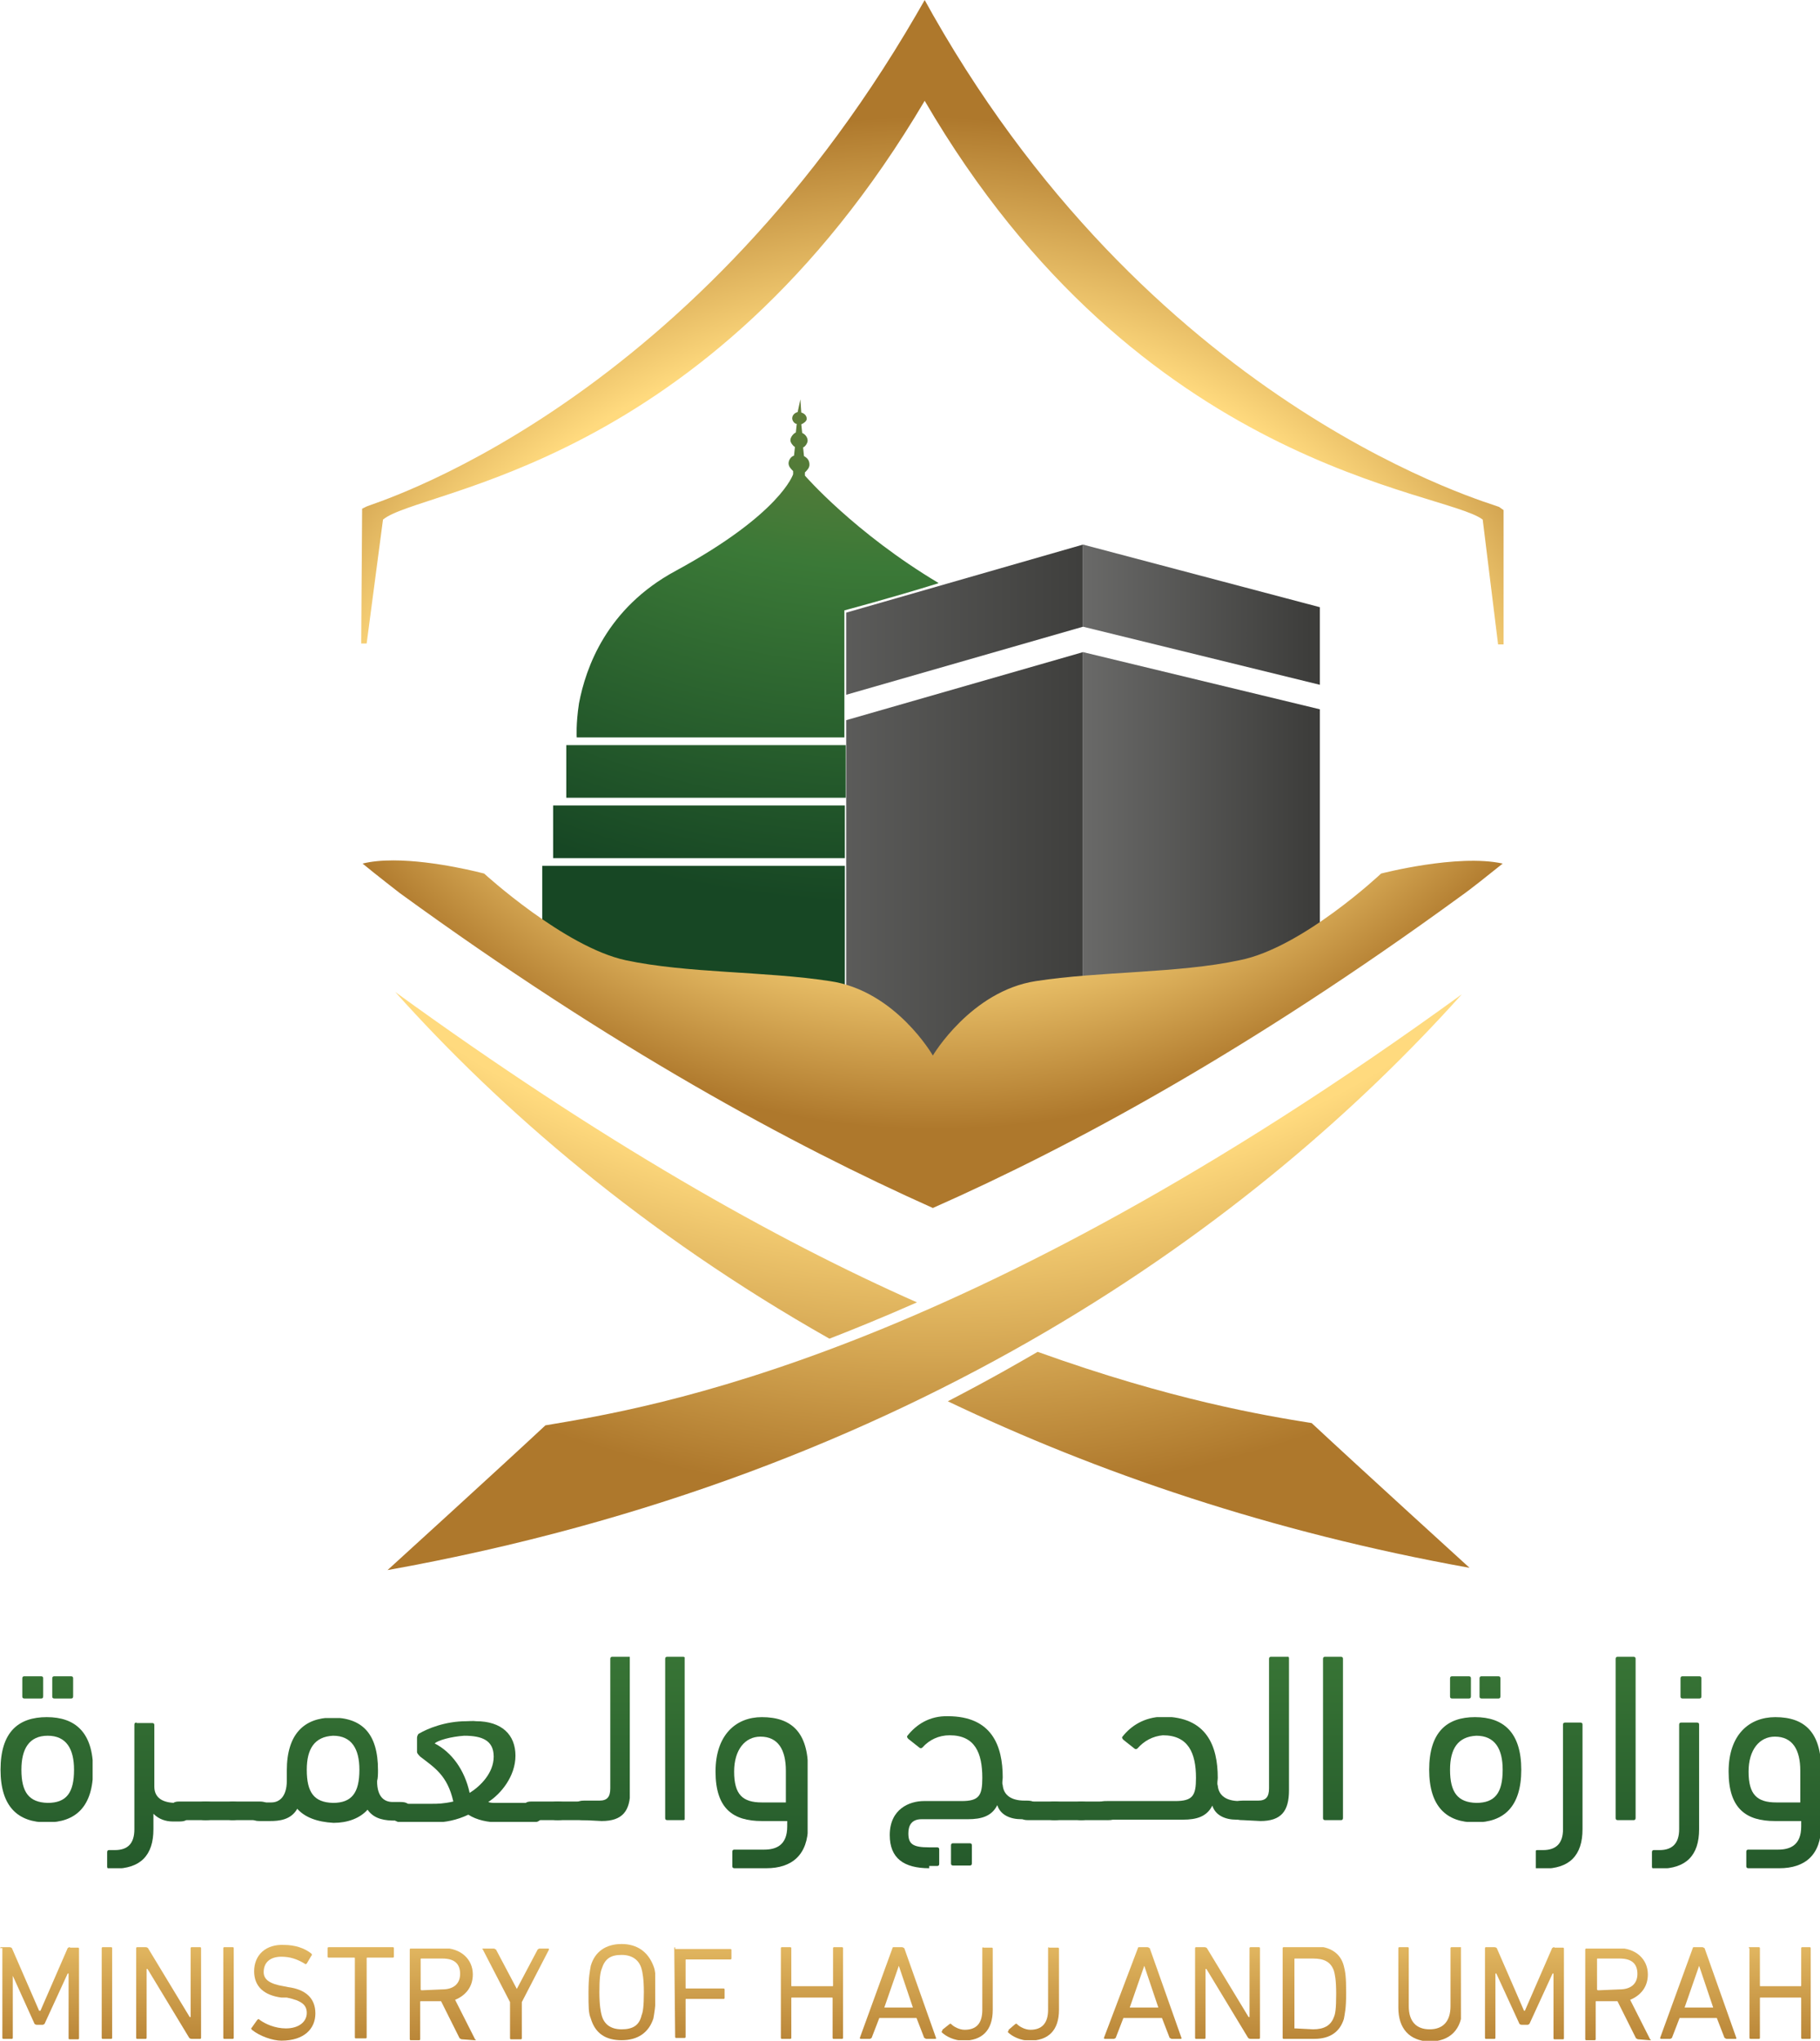 <?xml version="1.0" encoding="UTF-8" standalone="no"?>
<svg
   enable-background="new 0 0 512 512"
   height="300"
   viewBox="0 0 433.256 485.726"
   width="267.593"
   version="1.1"
   id="svg124"
   sodipodi:docname="Ministry_of_Hajj_and_Umrah_Logo.svg"
   inkscape:version="1.3.2 (091e20e, 2023-11-25, custom)"
   xmlns:inkscape="http://www.inkscape.org/namespaces/inkscape"
   xmlns:sodipodi="http://sodipodi.sourceforge.net/DTD/sodipodi-0.dtd"
   xmlns:xlink="http://www.w3.org/1999/xlink"
   xmlns="http://www.w3.org/2000/svg"
   xmlns:svg="http://www.w3.org/2000/svg">
  <defs
     id="defs124">
    <radialGradient
       inkscape:collect="always"
       xlink:href="#k"
       id="radialGradient127"
       gradientUnits="userSpaceOnUse"
       cx="251.771"
       cy="14.159"
       r="216.225" />
    <radialGradient
       inkscape:collect="always"
       xlink:href="#k"
       id="radialGradient128"
       gradientUnits="userSpaceOnUse"
       cx="251.771"
       cy="14.159"
       r="216.225" />
    <radialGradient
       inkscape:collect="always"
       xlink:href="#ah"
       id="radialGradient129"
       gradientUnits="userSpaceOnUse"
       cx="261.48"
       cy="102.99"
       r="257.947" />
    <radialGradient
       inkscape:collect="always"
       xlink:href="#ah"
       id="radialGradient130"
       gradientUnits="userSpaceOnUse"
       cx="261.48"
       cy="102.99"
       r="257.947" />
    <radialGradient
       inkscape:collect="always"
       xlink:href="#ah"
       id="radialGradient131"
       gradientUnits="userSpaceOnUse"
       cx="261.48"
       cy="102.99"
       r="257.947" />
    <radialGradient
       inkscape:collect="always"
       xlink:href="#k"
       id="radialGradient132"
       gradientUnits="userSpaceOnUse"
       cx="251.771"
       cy="14.159"
       r="216.225" />
  </defs>
  <sodipodi:namedview
     id="namedview124"
     pagecolor="#ffffff"
     bordercolor="#999999"
     borderopacity="1"
     inkscape:showpageshadow="2"
     inkscape:pageopacity="0"
     inkscape:pagecheckerboard="0"
     inkscape:deskcolor="#d1d1d1"
     inkscape:zoom="1.5071099"
     inkscape:cx="94.883593"
     inkscape:cy="172.51562"
     inkscape:window-width="1500"
     inkscape:window-height="912"
     inkscape:window-x="-8"
     inkscape:window-y="-8"
     inkscape:window-maximized="1"
     inkscape:current-layer="svg124" />
  <clipPath
     id="a">
    <path
       d="m 294.1,174.8 -52.2,15 v 80.9 l 52.2,-11.6 z"
       id="path1" />
  </clipPath>
  <linearGradient
     id="b">
    <stop
       offset="0"
       stop-color="#3d3d3b"
       id="stop1" />
    <stop
       offset="1"
       stop-color="#70706f"
       id="stop2" />
  </linearGradient>
  <linearGradient
     id="c"
     gradientTransform="matrix(-38.589,0,0,-38.589,-1541.862,25158.551)"
     gradientUnits="userSpaceOnUse"
     x1="-47.657"
     x2="-45.241"
     xlink:href="#b"
     y1="646.187"
     y2="646.187" />
  <clipPath
     id="d">
    <path
       d="m 294.1,151.1 -52.2,15 v 18.1 l 52.2,-15 z"
       id="path2" />
  </clipPath>
  <linearGradient
     id="e"
     gradientTransform="matrix(-38.589,0,0,-38.589,-1541.862,25135.75)"
     gradientUnits="userSpaceOnUse"
     x1="-47.657"
     x2="-45.241"
     xlink:href="#b"
     y1="647.024"
     y2="647.024" />
  <clipPath
     id="f">
    <path
       d="m 294.1,174.8 v 84.3 l 52.2,-19.5 v -52.2 z"
       id="path3" />
  </clipPath>
  <linearGradient
     id="g"
     gradientTransform="matrix(-23.886,0,0,-23.886,-787.209,15569.793)"
     gradientUnits="userSpaceOnUse"
     x1="-47.372"
     x2="-44.955"
     xlink:href="#b"
     y1="642.751"
     y2="642.751" />
  <clipPath
     id="h">
    <path
       d="m 294.1,151.1 v 18.1 l 52.2,12.8 v -17.1 z"
       id="path4" />
  </clipPath>
  <linearGradient
     id="i"
     gradientTransform="matrix(-23.886,0,0,-23.886,-787.209,15548.942)"
     gradientUnits="userSpaceOnUse"
     x1="-47.372"
     x2="-44.955"
     xlink:href="#b"
     y1="643.988"
     y2="643.988" />
  <clipPath
     id="j">
    <path
       d="m 60.1,421.1 c 0,-4.6 1.7,-7.5 5.8,-7.5 4.1,0 5.8,2.9 5.8,7.5 0,5.1 -1.7,7.3 -5.8,7.3 -4.1,-0.1 -5.8,-2.3 -5.8,-7.3 m -4.6,0 c 0,8.2 3.9,11.6 10.2,11.6 6.3,0 10.2,-3.4 10.2,-11.6 0,-8.2 -3.9,-11.6 -10.2,-11.6 -6.3,0 -10.2,3.3 -10.2,11.6 m 5.3,-20.6 c -0.2,0 -0.5,0 -0.5,0.5 v 3.9 c 0,0.2 0,0.5 0.5,0.5 h 3.6 c 0.2,0 0.5,0 0.5,-0.5 V 401 c 0,-0.2 0,-0.5 -0.5,-0.5 z m 6.6,0 c -0.2,0 -0.5,0 -0.5,0.5 v 3.9 c 0,0.2 0,0.5 0.5,0.5 H 71 c 0.2,0 0.5,0 0.5,-0.5 V 401 c 0,-0.2 0,-0.5 -0.5,-0.5 z"
       id="path5" />
  </clipPath>
  <linearGradient
     id="k">
    <stop
       offset="0"
       stop-color="#ab882a"
       id="stop5" />
    <stop
       offset=".038"
       stop-color="#ab882a"
       id="stop6" />
    <stop
       offset=".169"
       stop-color="#9e8435"
       id="stop7" />
    <stop
       offset=".317"
       stop-color="#8f803c"
       id="stop8" />
    <stop
       offset=".656"
       stop-color="#3b7937"
       id="stop9" />
    <stop
       offset="1"
       stop-color="#174724"
       id="stop10" />
  </linearGradient>
  <linearGradient
     id="l"
     gradientTransform="matrix(0,107.083,-107.083,0,70109.984,5350.51)"
     gradientUnits="userSpaceOnUse"
     x1="-47.933"
     x2="-45.516"
     xlink:href="#k"
     y1="654.112"
     y2="654.112" />
  <clipPath
     id="m">
    <path
       d="m 85.5,410.7 c -0.2,0 -0.5,0 -0.5,0.5 v 23 c 0,3.1 -1.4,4.6 -4.3,4.6 h -1.2 c -0.2,0 -0.5,0 -0.5,0.5 v 3.1 c 0,0.2 0,0.5 0.5,0.5 h 1 c 5.8,0 8.7,-2.9 8.7,-8.7 v -3.4 c 1.2,1.2 2.7,1.7 4.3,1.7 h 1.2 c 1.7,0 2.2,-0.2 2.2,-2.2 0,-1.5 -0.7,-1.9 -2.2,-1.9 h -0.5 c -3.1,0 -4.8,-1.2 -4.8,-3.6 v -13.5 c 0,-0.2 0,-0.5 -0.5,-0.5 h -3.4 z"
       id="path10" />
  </clipPath>
  <linearGradient
     id="n"
     gradientTransform="matrix(0,107.083,-107.083,0,70119.18,5350.51)"
     gradientUnits="userSpaceOnUse"
     x1="-47.933"
     x2="-45.516"
     xlink:href="#k"
     y1="653.99"
     y2="653.99" />
  <clipPath
     id="o">
    <path
       d="m 94.9,428.1 c -1.5,0 -1.7,0.5 -1.7,2.2 0,1.5 0.2,1.9 1.7,1.9 h 5.8 c 1.7,0 2.2,-0.5 2.2,-2.2 0,-1.4 -0.7,-1.9 -2.2,-1.9 z"
       id="path11" />
  </clipPath>
  <linearGradient
     id="p"
     gradientTransform="matrix(0,107.083,-107.083,0,70123.383,5350.51)"
     gradientUnits="userSpaceOnUse"
     x1="-47.933"
     x2="-45.516"
     xlink:href="#k"
     y1="653.934"
     y2="653.934" />
  <clipPath
     id="q">
    <path
       d="m 100.7,428.1 c -1.5,0 -1.7,0.5 -1.7,2.2 0,1.5 0.2,1.9 1.7,1.9 h 5.8 c 1.7,0 2.2,-0.5 2.2,-2.2 0,-1.4 -0.7,-1.9 -2.2,-1.9 z"
       id="path12" />
  </clipPath>
  <linearGradient
     id="r"
     gradientTransform="matrix(0,107.083,-107.083,0,70125.781,5350.51)"
     gradientUnits="userSpaceOnUse"
     x1="-47.933"
     x2="-45.516"
     xlink:href="#k"
     y1="653.903"
     y2="653.903" />
  <clipPath
     id="s">
    <path
       d="m 106.8,428.1 c -1.4,0 -1.7,0.5 -1.7,2.2 0,1.5 0.2,1.9 1.7,1.9 h 5.8 c 1.7,0 2.2,-0.5 2.2,-2.2 0,-1.4 -0.7,-1.9 -2.2,-1.9 z"
       id="path13" />
  </clipPath>
  <linearGradient
     id="t"
     gradientTransform="matrix(0,107.083,-107.083,0,70128.281,5350.51)"
     gradientUnits="userSpaceOnUse"
     x1="-47.933"
     x2="-45.516"
     xlink:href="#k"
     y1="653.87"
     y2="653.87" />
  <clipPath
     id="u">
    <path
       d="m 123,421.1 c 0,-4.6 1.7,-7.3 5.8,-7.5 4.1,0 5.8,2.9 5.8,7.5 0,5.1 -1.7,7.3 -5.8,7.3 -4.2,-0.1 -5.8,-2.3 -5.8,-7.3 m -4.4,0.2 v 2.2 c 0,3.6 -1.7,4.8 -3.4,4.8 h -2.7 c -1.7,0 -2.2,0.2 -2.2,1.9 0,1.5 0.7,2.2 2.2,2.2 h 2.4 c 1.9,0 4.6,-0.2 6,-2.7 1.7,1.9 4.4,2.9 8,3.1 3.1,0 5.8,-1 7.5,-2.9 1.5,2.2 4.1,2.4 6,2.4 h 1.2 c 1.7,0 2.2,-0.2 2.2,-2.2 0,-1.5 -0.7,-1.9 -2.2,-1.9 h -1.7 c -1.7,0 -3.4,-1 -3.4,-4.6 0.2,-0.7 0.2,-1.7 0.2,-2.4 0,-8.2 -3.6,-11.6 -10.2,-11.6 -6,0.1 -9.9,3.5 -9.9,11.7"
       id="path14" />
  </clipPath>
  <linearGradient
     id="v"
     gradientTransform="matrix(0,107.083,-107.083,0,70135.828,5350.51)"
     gradientUnits="userSpaceOnUse"
     x1="-47.933"
     x2="-45.516"
     xlink:href="#k"
     y1="653.77"
     y2="653.77" />
  <clipPath
     id="w">
    <path
       d="m 151.2,415.3 c 0.7,-0.7 3.6,-1.5 6.5,-1.7 3.9,0 6.5,1 6.5,4.6 0,3.6 -2.9,6.5 -5.3,8 -1.1,-5.1 -4,-9 -7.7,-10.9 m 7,-4.9 c -4.8,0 -8.7,1.7 -10.4,2.7 -0.2,0 -0.5,0.5 -0.5,1 v 3.1 c 0,0.2 0.2,0.5 0.7,1 3.1,2.4 6,4.1 7.3,9.9 -2.2,0.5 -3.6,0.5 -4.6,0.5 H 144 c -1.7,0 -2.2,0.2 -2.2,1.9 0,1.5 0.7,2.2 2.2,2.2 h 7.3 c 2.2,0 4.8,-0.5 7.3,-1.7 1.9,1.2 4.3,1.7 6.8,1.7 h 7.3 c 1.7,0 2.2,-0.7 2.2,-2.4 0,-1.5 -0.7,-1.9 -2.2,-1.9 h -8 c -0.7,0 -1.2,0 -1.7,-0.2 2.7,-1.7 6,-5.6 6,-10.2 0,-4.6 -3,-7.6 -8.7,-7.6 -0.7,-0.1 -1.4,0 -2.1,0"
       id="path15" />
  </clipPath>
  <linearGradient
     id="x"
     gradientTransform="matrix(0,107.083,-107.083,0,70148.281,5350.51)"
     gradientUnits="userSpaceOnUse"
     x1="-47.933"
     x2="-45.516"
     xlink:href="#k"
     y1="653.605"
     y2="653.605" />
  <clipPath
     id="y">
    <path
       d="m 172.5,428.1 c -1.4,0 -1.7,0.5 -1.7,2.2 0,1.5 0.2,1.9 1.7,1.9 h 5.8 c 1.7,0 2.2,-0.5 2.2,-2.2 0,-1.4 -0.7,-1.9 -2.2,-1.9 z"
       id="path16" />
  </clipPath>
  <linearGradient
     id="z"
     gradientTransform="matrix(0,107.083,-107.083,0,70155.484,5350.51)"
     gradientUnits="userSpaceOnUse"
     x1="-47.933"
     x2="-45.516"
     xlink:href="#k"
     y1="653.51"
     y2="653.51" />
  <clipPath
     id="A">
    <path
       d="m 178.3,428.1 c -1.5,0 -1.7,0.5 -1.7,2.2 0,1.5 0.2,1.9 1.7,1.9 h 5.8 c 1.7,0 2.2,-0.5 2.2,-2.2 0,-1.4 -0.7,-1.9 -2.2,-1.9 z"
       id="path17" />
  </clipPath>
  <linearGradient
     id="B"
     gradientTransform="matrix(0,107.083,-107.083,0,70157.883,5350.51)"
     gradientUnits="userSpaceOnUse"
     x1="-47.933"
     x2="-45.516"
     xlink:href="#k"
     y1="653.478"
     y2="653.478" />
  <clipPath
     id="C">
    <path
       d="m 190.4,396.2 c -0.2,0 -0.5,0 -0.5,0.5 v 28.5 c 0,1.9 -0.7,2.7 -2.4,2.7 h -3.4 c -1.7,0 -2.2,0.7 -2.2,2.4 0,1.5 0.7,1.9 2.2,1.9 l 3.9,0.2 c 4.6,0 6.3,-2.2 6.3,-6.8 v -29 c 0,-0.2 0,-0.5 -0.5,-0.5 h -3.4 z"
       id="path18" />
  </clipPath>
  <linearGradient
     id="D"
     gradientTransform="matrix(0,107.083,-107.083,0,70160.633,5350.51)"
     gradientUnits="userSpaceOnUse"
     x1="-47.933"
     x2="-45.516"
     xlink:href="#k"
     y1="653.442"
     y2="653.442" />
  <clipPath
     id="E">
    <path
       d="m 202.5,396.2 c -0.2,0 -0.5,0 -0.5,0.5 v 35 c 0,0.2 0,0.5 0.5,0.5 h 3.4 c 0.2,0 0.5,0 0.5,-0.5 v -35 c 0,-0.2 0,-0.5 -0.5,-0.5 z"
       id="path19" />
  </clipPath>
  <linearGradient
     id="F"
     gradientTransform="matrix(0,107.083,-107.083,0,70167.281,5350.51)"
     gradientUnits="userSpaceOnUse"
     x1="-47.933"
     x2="-45.516"
     xlink:href="#k"
     y1="653.354"
     y2="653.354" />
  <clipPath
     id="G">
    <path
       d="m 217.2,421.5 c 0,-4.8 2.4,-7.7 5.8,-7.7 3.9,0 5.6,2.9 5.6,7.5 v 7 h -5.3 c -4.2,0 -6.1,-1.7 -6.1,-6.8 m -4.1,0 c 0,8.2 3.9,10.9 10.2,10.9 h 5.6 v 1.2 c 0,4.1 -2.4,5.1 -5.1,5.1 h -6.5 c -0.2,0 -0.5,0 -0.5,0.5 v 3.1 c 0,0.2 0,0.5 0.5,0.5 h 7 c 5.6,0 9.2,-2.9 9.2,-9.4 v -12.3 c 0,-8.2 -3.6,-11.6 -10.2,-11.6 -5.6,0 -10.2,3.8 -10.2,12"
       id="path20" />
  </clipPath>
  <linearGradient
     id="H"
     gradientTransform="matrix(0,107.083,-107.083,0,70175.18,5350.51)"
     gradientUnits="userSpaceOnUse"
     x1="-47.933"
     x2="-45.516"
     xlink:href="#k"
     y1="653.249"
     y2="653.249" />
  <clipPath
     id="I">
    <path
       d="m 265.5,437.3 c -0.2,0 -0.5,0 -0.5,0.5 v 3.9 c 0,0.2 0,0.5 0.5,0.5 h 3.6 c 0.2,0 0.5,0 0.5,-0.5 v -3.9 c 0,-0.2 0,-0.5 -0.5,-0.5 z m -10.1,-23.7 c -0.2,0.2 0,0.5 0.2,0.7 l 2.4,1.9 c 0.2,0.2 0.5,0.2 0.7,0 1.5,-1.7 3.6,-2.7 6,-2.7 5.6,0 7.2,3.9 7.2,9.4 0,3.9 -0.7,5.1 -4.6,5.1 H 259 c -3.1,0 -7.5,1.7 -7.5,7.5 0,5.1 3.1,7.3 8.7,7.3 v -0.5 h 1.7 c 0.2,0 0.5,0 0.5,-0.5 v -3.1 c 0,-0.2 0,-0.5 -0.5,-0.5 h -1.7 c -3.6,0 -4.6,-0.7 -4.6,-3.1 0,-1.7 0.7,-3.1 2.9,-3.1 h 10.2 c 3.1,0 5.3,-0.7 6.5,-3.1 0.7,2.2 2.9,3.1 5.3,3.1 h 1.2 c 1.7,0 2.2,-0.2 2.2,-2.2 0,-1.5 -0.7,-1.9 -2.2,-1.9 h -0.5 c -2.9,0 -4.6,-1.2 -4.8,-3.4 -0.2,-0.5 0,-1.2 0,-1.7 0,-7 -2.4,-13.5 -12.1,-13.5 -4.1,-0.1 -7,1.9 -8.9,4.3"
       id="path21" />
  </clipPath>
  <linearGradient
     id="J"
     gradientTransform="matrix(0,107.083,-107.083,0,70193.578,5350.51)"
     gradientUnits="userSpaceOnUse"
     x1="-47.933"
     x2="-45.516"
     xlink:href="#k"
     y1="653.006"
     y2="653.006" />
  <clipPath
     id="K">
    <path
       d="m 282,428.1 c -1.5,0 -1.7,0.5 -1.7,2.2 0,1.5 0.2,1.9 1.7,1.9 h 5.8 c 1.7,0 2.2,-0.5 2.2,-2.2 0,-1.4 -0.7,-1.9 -2.2,-1.9 z"
       id="path22" />
  </clipPath>
  <linearGradient
     id="L"
     gradientTransform="matrix(0,107.083,-107.083,0,70200.781,5350.51)"
     gradientUnits="userSpaceOnUse"
     x1="-47.933"
     x2="-45.516"
     xlink:href="#k"
     y1="652.91"
     y2="652.91" />
  <clipPath
     id="M">
    <path
       d="m 287.8,428.1 c -1.5,0 -1.7,0.5 -1.7,2.2 0,1.5 0.2,1.9 1.7,1.9 h 5.8 c 1.7,0 2.2,-0.5 2.2,-2.2 0,-1.4 -0.7,-1.9 -2.2,-1.9 z"
       id="path23" />
  </clipPath>
  <linearGradient
     id="N"
     gradientTransform="matrix(0,107.083,-107.083,0,70203.18,5350.51)"
     gradientUnits="userSpaceOnUse"
     x1="-47.933"
     x2="-45.516"
     xlink:href="#k"
     y1="652.878"
     y2="652.878" />
  <clipPath
     id="O">
    <path
       d="m 293.8,428.1 c -1.5,0 -1.7,0.5 -1.7,2.2 0,1.5 0.2,1.9 1.7,1.9 h 5.8 c 1.7,0 2.2,-0.5 2.2,-2.2 0,-1.4 -0.7,-1.9 -2.2,-1.9 z"
       id="path24" />
  </clipPath>
  <linearGradient
     id="P"
     gradientTransform="matrix(0,107.083,-107.083,0,70205.68,5350.51)"
     gradientUnits="userSpaceOnUse"
     x1="-47.933"
     x2="-45.516"
     xlink:href="#k"
     y1="652.846"
     y2="652.846" />
  <clipPath
     id="Q">
    <path
       d="m 302.8,413.8 c -0.2,0.2 0,0.5 0.2,0.7 l 2.4,1.9 c 0.2,0.2 0.5,0.2 0.7,0 1.5,-1.7 3.4,-2.7 5.6,-2.9 5.6,0 7.3,3.9 7.3,9.4 0,3.9 -0.7,5.1 -4.6,5.1 h -15 c -1.7,0 -2.2,0.2 -2.2,1.9 0,1.4 0.7,2.2 2.2,2.2 h 16.7 c 3.1,0 5.3,-0.7 6.5,-3.1 0.7,2.2 2.9,3.1 5.3,3.1 h 1.2 c 1.7,0 2.2,-0.2 2.2,-2.2 0,-1.4 -0.7,-1.9 -2.2,-1.9 h -0.5 c -2.9,0 -4.6,-1.2 -4.8,-3.4 -0.2,-0.5 0,-1.2 0,-1.7 0,-7 -2.4,-13.5 -12.1,-13.5 -4.1,0.1 -7,2 -8.9,4.4"
       id="path25" />
  </clipPath>
  <linearGradient
     id="R"
     gradientTransform="matrix(0,107.083,-107.083,0,70212.828,5350.51)"
     gradientUnits="userSpaceOnUse"
     x1="-47.933"
     x2="-45.516"
     xlink:href="#k"
     y1="652.751"
     y2="652.751" />
  <clipPath
     id="S">
    <path
       d="m 335.6,396.2 c -0.2,0 -0.5,0 -0.5,0.5 v 28.5 c 0,1.9 -0.7,2.7 -2.4,2.7 h -3.4 c -1.7,0 -2.2,0.7 -2.2,2.4 0,1.5 0.7,1.9 2.2,1.9 l 3.9,0.2 c 4.6,0 6.3,-2.2 6.3,-6.8 v -29 c 0,-0.2 0,-0.5 -0.5,-0.5 h -3.4 z"
       id="path26" />
  </clipPath>
  <linearGradient
     id="T"
     gradientTransform="matrix(0,107.083,-107.083,0,70220.734,5350.51)"
     gradientUnits="userSpaceOnUse"
     x1="-47.933"
     x2="-45.516"
     xlink:href="#k"
     y1="652.646"
     y2="652.646" />
  <clipPath
     id="U">
    <path
       d="m 347.5,396.2 c -0.2,0 -0.5,0 -0.5,0.5 v 35 c 0,0.2 0,0.5 0.5,0.5 h 3.4 c 0.2,0 0.5,0 0.5,-0.5 v -35 c 0,-0.2 0,-0.5 -0.5,-0.5 z"
       id="path27" />
  </clipPath>
  <linearGradient
     id="V"
     gradientTransform="matrix(0,107.083,-107.083,0,70227.281,5350.51)"
     gradientUnits="userSpaceOnUse"
     x1="-47.933"
     x2="-45.516"
     xlink:href="#k"
     y1="652.56"
     y2="652.56" />
  <clipPath
     id="W">
    <path
       d="m 375,421.1 c 0,-4.6 1.7,-7.3 5.8,-7.5 4.1,0 5.8,2.9 5.8,7.5 0,5.1 -1.7,7.3 -5.8,7.3 -4.1,-0.1 -5.8,-2.3 -5.8,-7.3 m -4.6,0 c 0,8.2 3.9,11.6 10.1,11.6 6.3,0 10.2,-3.4 10.2,-11.6 0,-8.2 -3.9,-11.6 -10.2,-11.6 -6.2,0 -10.1,3.3 -10.1,11.6 m 5.1,-20.6 c -0.2,0 -0.5,0 -0.5,0.5 v 3.9 c 0,0.2 0,0.5 0.5,0.5 h 3.6 c 0.2,0 0.5,0 0.5,-0.5 V 401 c 0,-0.2 0,-0.5 -0.5,-0.5 z m 6.5,0 c -0.2,0 -0.5,0 -0.5,0.5 v 3.9 c 0,0.2 0,0.5 0.5,0.5 h 3.6 c 0.2,0 0.5,0 0.5,-0.5 V 401 c 0,-0.2 0,-0.5 -0.5,-0.5 z"
       id="path28" />
  </clipPath>
  <linearGradient
     id="X"
     gradientTransform="matrix(0,107.083,-107.083,0,70240.281,5350.51)"
     gradientUnits="userSpaceOnUse"
     x1="-47.933"
     x2="-45.516"
     xlink:href="#k"
     y1="652.388"
     y2="652.388" />
  <clipPath
     id="Y">
    <path
       d="m 400.4,410.7 c -0.2,0 -0.5,0 -0.5,0.5 v 23 c 0,3.1 -1.5,4.6 -4.4,4.6 h -1.2 c -0.2,0 -0.5,0 -0.5,0.5 v 3.1 c 0,0.2 0,0.5 0.5,0.5 h 1.2 c 5.8,0 8.7,-2.9 8.7,-8.7 v -23 c 0,-0.2 0,-0.5 -0.5,-0.5 z"
       id="path29" />
  </clipPath>
  <linearGradient
     id="Z"
     gradientTransform="matrix(0,107.083,-107.083,0,70247.93,5350.51)"
     gradientUnits="userSpaceOnUse"
     x1="-47.933"
     x2="-45.516"
     xlink:href="#k"
     y1="652.287"
     y2="652.287" />
  <clipPath
     id="aa">
    <path
       d="m 412,396.2 c -0.2,0 -0.5,0 -0.5,0.5 v 35 c 0,0.2 0,0.5 0.5,0.5 h 3.4 c 0.2,0 0.5,0 0.5,-0.5 v -35 c 0,-0.2 0,-0.5 -0.5,-0.5 z"
       id="path30" />
  </clipPath>
  <linearGradient
     id="ab"
     gradientTransform="matrix(0,107.083,-107.083,0,70253.984,5350.51)"
     gradientUnits="userSpaceOnUse"
     x1="-47.933"
     x2="-45.516"
     xlink:href="#k"
     y1="652.206"
     y2="652.206" />
  <clipPath
     id="ac">
    <path
       d="m 426,410.7 c -0.2,0 -0.5,0 -0.5,0.5 v 23 c 0,3.1 -1.5,4.6 -4.3,4.6 H 420 c -0.2,0 -0.5,0 -0.5,0.5 v 3.1 c 0,0.2 0,0.5 0.5,0.5 h 1.2 c 5.8,0 8.7,-2.9 8.7,-8.7 v -23 c 0,-0.2 0,-0.5 -0.5,-0.5 z m 0.3,-10.2 c -0.2,0 -0.5,0 -0.5,0.5 v 3.9 c 0,0.2 0,0.5 0.5,0.5 h 3.6 c 0.2,0 0.5,0 0.5,-0.5 V 401 c 0,-0.2 0,-0.5 -0.5,-0.5 z"
       id="path31" />
  </clipPath>
  <linearGradient
     id="ad"
     gradientTransform="matrix(0,107.083,-107.083,0,70258.633,5350.51)"
     gradientUnits="userSpaceOnUse"
     x1="-47.933"
     x2="-45.516"
     xlink:href="#k"
     y1="652.145"
     y2="652.145" />
  <clipPath
     id="ae">
    <path
       d="m 440.8,421.5 c 0,-4.8 2.4,-7.7 5.8,-7.7 3.9,0 5.6,2.9 5.6,7.5 v 7 h -5.3 c -4.2,0 -6.1,-1.7 -6.1,-6.8 m -4.4,0 c 0,8.2 3.9,10.9 10.2,10.9 h 5.8 v 1.2 c 0,4.1 -2.4,5.1 -5.1,5.1 h -6.5 c -0.2,0 -0.5,0 -0.5,0.5 v 3.1 c 0,0.2 0,0.5 0.5,0.5 h 6.8 c 5.6,0 9.2,-2.9 9.2,-9.4 v -12.3 c 0,-8.2 -3.6,-11.6 -10.1,-11.6 -5.7,0 -10.3,3.8 -10.3,12"
       id="path32" />
  </clipPath>
  <linearGradient
     id="af"
     gradientTransform="matrix(0,107.083,-107.083,0,70267.578,5350.51)"
     gradientUnits="userSpaceOnUse"
     x1="-47.933"
     x2="-45.516"
     xlink:href="#k"
     y1="652.026"
     y2="652.026" />
  <clipPath
     id="ag">
    <path
       d="m 70.8,460.2 c -0.2,0 -0.2,0 -0.5,0.2 l -6,13.8 H 64 l -6,-13.8 c 0,0 -0.2,-0.2 -0.5,-0.2 h -1.9 c 0,0 -0.2,0 -0.2,0.2 h 0.5 v 19.8 c 0,0 0,0.2 0.2,0.2 H 58 c 0,0 0.2,0 0.2,-0.2 v -13.7 l 4.8,10.6 c 0,0 0.2,0.2 0.5,0.2 h 1.2 c 0.2,0 0.2,0 0.5,-0.2 L 70.3,466 h 0.2 v 14.3 c 0,0 0,0.2 0.2,0.2 h 1.9 c 0,0 0.2,0 0.2,-0.2 v -19.8 c 0,0 0,-0.2 -0.2,-0.2 h -1.8 z"
       id="path33" />
  </clipPath>
  <linearGradient
     id="ah">
    <stop
       offset="0"
       stop-color="#cf9921"
       id="stop33" />
    <stop
       offset=".31"
       stop-color="#ebcd95"
       id="stop34" />
    <stop
       offset=".74"
       stop-color="#ffda7e"
       id="stop35" />
    <stop
       offset="1"
       stop-color="#ae782c"
       id="stop36" />
  </linearGradient>
  <linearGradient
     id="ai"
     gradientTransform="matrix(0,66.581,-66.581,0,43701.77,3370.107)"
     gradientUnits="userSpaceOnUse"
     x1="-45.724"
     x2="-43.307"
     xlink:href="#ah"
     y1="655.41"
     y2="655.41" />
  <clipPath
     id="aj">
    <path
       d="m 78,460.2 c 0,0 -0.2,0 -0.2,0.2 v 19.8 c 0,0 0,0.2 0.2,0.2 h 1.9 c 0,0 0.2,0 0.2,-0.2 v -19.8 c 0,0 0,-0.2 -0.2,-0.2 z"
       id="path36" />
  </clipPath>
  <linearGradient
     id="ak"
     gradientTransform="matrix(0,66.581,-66.581,0,43707.918,3370.107)"
     gradientUnits="userSpaceOnUse"
     x1="-45.724"
     x2="-43.307"
     xlink:href="#ah"
     y1="655.279"
     y2="655.279" />
  <clipPath
     id="al">
    <path
       d="m 97.6,460.2 c 0,0 -0.2,0 -0.2,0.2 v 15.2 H 97.2 L 88,460.4 c 0,0 -0.2,-0.2 -0.5,-0.2 h -1.9 c 0,0 -0.2,0 -0.2,0.2 v 19.8 c 0,0 0,0.2 0.2,0.2 h 1.9 c 0,0 0.2,0 0.2,-0.2 V 465 h 0.2 l 9.2,15.2 c 0,0 0.2,0.2 0.5,0.2 h 1.9 c 0,0 0.2,0 0.2,-0.2 v -19.8 c 0,0 0,-0.2 -0.2,-0.2 z"
       id="path37" />
  </clipPath>
  <linearGradient
     id="am"
     gradientTransform="matrix(0,66.581,-66.581,0,43713.52,3370.107)"
     gradientUnits="userSpaceOnUse"
     x1="-45.724"
     x2="-43.307"
     xlink:href="#ah"
     y1="655.16"
     y2="655.16" />
  <clipPath
     id="an">
    <path
       d="m 104.8,460.2 c 0,0 -0.2,0 -0.2,0.2 v 19.8 c 0,0 0,0.2 0.2,0.2 h 1.9 c 0,0 0.2,0 0.2,-0.2 v -19.8 c 0,0 0,-0.2 -0.2,-0.2 z"
       id="path38" />
  </clipPath>
  <linearGradient
     id="ao"
     gradientTransform="matrix(0,66.581,-66.581,0,43719.02,3370.107)"
     gradientUnits="userSpaceOnUse"
     x1="-45.724"
     x2="-43.307"
     xlink:href="#ah"
     y1="655.043"
     y2="655.043" />
  <clipPath
     id="ap">
    <path
       d="m 111.4,465.5 c 0,3.4 2.2,5.3 6,5.8 h 1.2 c 3.4,0.7 4.4,1.7 4.4,3.4 0,1.9 -1.7,3.4 -4.6,3.4 -2.4,0 -4.6,-1 -5.8,-1.9 -0.2,-0.2 -0.2,-0.2 -0.5,0 l -1.2,1.7 c -0.2,0.2 -0.2,0.2 0,0.5 1.7,1.4 4.6,2.4 6.5,2.4 5.1,0 7.5,-2.7 7.5,-6 0,-3.4 -2.2,-5.3 -6,-5.8 l -1,-0.2 c -3.1,-0.5 -4.4,-1.5 -4.4,-3.1 0,-2.2 1.5,-3.4 3.9,-3.4 1.9,0 3.4,0.5 5.1,1.5 0.2,0.2 0.2,0.2 0.5,0 l 1,-1.7 c 0.2,-0.2 0.2,-0.2 0,-0.5 -1.5,-1.2 -3.6,-1.9 -6,-1.9 -4,-0.2 -6.6,2.2 -6.6,5.8"
       id="path39" />
  </clipPath>
  <linearGradient
     id="aq"
     gradientTransform="matrix(0,66.581,-66.581,0,43723.98,3370.107)"
     gradientUnits="userSpaceOnUse"
     x1="-45.724"
     x2="-43.307"
     xlink:href="#ah"
     y1="654.938"
     y2="654.938" />
  <clipPath
     id="ar">
    <path
       d="m 127.8,460.2 c 0,0 -0.2,0 -0.2,0.2 v 1.9 c 0,0 0,0.2 0.2,0.2 h 5.6 c 0.2,0 0.2,0 0.2,0.2 v 17.4 c 0,0 0,0.2 0.2,0.2 h 2.2 c 0,0 0.2,0 0.2,-0.2 v -17.4 c 0,-0.2 0,-0.2 0.2,-0.2 h 5.6 c 0,0 0.2,0 0.2,-0.2 v -1.9 c 0,0 0,-0.2 -0.2,-0.2 z"
       id="path40" />
  </clipPath>
  <linearGradient
     id="as"
     gradientTransform="matrix(0,66.581,-66.581,0,43731.07,3370.107)"
     gradientUnits="userSpaceOnUse"
     x1="-45.724"
     x2="-43.307"
     xlink:href="#ah"
     y1="654.787"
     y2="654.787" />
  <clipPath
     id="at">
    <path
       d="m 148.1,469.4 v -6.5 c 0,-0.2 0,-0.2 0.2,-0.2 h 4.6 c 2.7,0 3.9,1.2 3.9,3.4 0,2.2 -1.5,3.4 -3.9,3.4 l -4.6,0.2 c -0.2,-0.1 -0.2,-0.1 -0.2,-0.3 m -2.2,-8.9 c 0,0 -0.2,0 -0.2,0.2 v 19.8 c 0,0 0,0.2 0.2,0.2 h 1.9 c 0,0 0.2,0 0.2,-0.2 v -8.2 c 0,-0.2 0,-0.2 0.2,-0.2 h 4.4 l 4.1,8.2 c 0.2,0 0.2,0.2 0.5,0.2 l 2.7,0.2 c 0.5,0 0.5,0 0.2,-0.2 l -4.4,-8.7 c 2.4,-1 3.9,-2.9 3.9,-5.6 0,-3.4 -2.7,-5.8 -6.5,-5.8 h -7.2 z"
       id="path41" />
  </clipPath>
  <linearGradient
     id="au"
     gradientTransform="matrix(0,66.581,-66.581,0,43738.551,3370.107)"
     gradientUnits="userSpaceOnUse"
     x1="-45.724"
     x2="-43.307"
     xlink:href="#ah"
     y1="654.627"
     y2="654.627" />
  <clipPath
     id="av">
    <path
       d="m 174.4,460.5 c -0.2,0 -0.2,0 -0.5,0.2 l -4.6,8.7 -4.6,-8.7 c -0.2,0 -0.2,-0.2 -0.5,-0.2 H 162 c -0.2,0 -0.5,0 -0.2,0.2 l 6,11.6 v 8 c 0,0 0,0.2 0.2,0.2 h 2.2 c 0,0 0.2,0 0.2,-0.2 v -8 l 6,-11.6 c 0,0 0,-0.2 -0.2,-0.2 z"
       id="path42" />
  </clipPath>
  <linearGradient
     id="aw"
     gradientTransform="matrix(0,66.581,-66.581,0,43745.25,3370.107)"
     gradientUnits="userSpaceOnUse"
     x1="-45.724"
     x2="-43.307"
     xlink:href="#ah"
     y1="654.486"
     y2="654.486" />
  <clipPath
     id="ax">
    <path
       d="m 188,475.2 c -0.2,-0.7 -0.5,-2.2 -0.5,-5.1 0,-3.1 0.2,-4.3 0.5,-5.1 0.7,-2.2 1.9,-3.1 4.4,-3.1 2.4,0 3.9,1.2 4.4,3.1 0.2,0.7 0.5,2.2 0.5,5.1 0,3.1 -0.2,4.4 -0.5,5.1 -0.5,2.2 -1.9,3.1 -4.4,3.1 -2.5,0 -3.9,-1.2 -4.4,-3.1 m -2.4,-10.9 c -0.2,1.2 -0.5,2.4 -0.5,5.8 0,3.4 0,4.6 0.5,5.8 1,3.4 3.4,4.8 6.8,4.8 3.6,0 6,-1.7 7,-4.8 0.2,-1.2 0.5,-2.4 0.5,-5.8 0,-3.4 0,-4.6 -0.5,-5.8 -1.2,-3.1 -3.6,-4.8 -7,-4.8 -3.5,0 -5.9,1.7 -6.8,4.8"
       id="path43" />
  </clipPath>
  <linearGradient
     id="ay"
     gradientTransform="matrix(0,66.581,-66.581,0,43754.867,3370.107)"
     gradientUnits="userSpaceOnUse"
     x1="-45.724"
     x2="-43.307"
     xlink:href="#ah"
     y1="654.28"
     y2="654.28" />
  <clipPath
     id="az">
    <path
       d="m 204.2,460.2 c 0,0 -0.2,0 -0.2,0.2 l 0.2,19.6 c 0,0 0,0.2 0.2,0.2 h 1.9 c 0,0 0.2,0 0.2,-0.2 v -8.2 c 0,-0.2 0,-0.2 0.2,-0.2 h 8.2 c 0,0 0.2,0 0.2,-0.2 v -1.9 c 0,0 0,-0.2 -0.2,-0.2 h -8.2 c -0.2,0 -0.2,0 -0.2,-0.2 v -6 c 0,-0.2 0,-0.2 0.2,-0.2 h 9.7 c 0,0 0.2,0 0.2,-0.2 v -1.9 c 0,0 0,-0.2 -0.2,-0.2 h -12.2 z"
       id="path44" />
  </clipPath>
  <linearGradient
     id="aA"
     gradientTransform="matrix(0,66.581,-66.581,0,43762.27,3370.107)"
     gradientUnits="userSpaceOnUse"
     x1="-45.724"
     x2="-43.307"
     xlink:href="#ah"
     y1="654.123"
     y2="654.123" />
  <clipPath
     id="aB">
    <path
       d="m 239.2,460.2 c 0,0 -0.2,0 -0.2,0.2 v 8.2 c 0,0.2 0,0.2 -0.2,0.2 H 230 c -0.2,0 -0.2,0 -0.2,-0.2 v -8.2 c 0,0 0,-0.2 -0.2,-0.2 h -1.9 c 0,0 -0.2,0 -0.2,0.2 v 19.8 c 0,0 0,0.2 0.2,0.2 h 1.9 c 0,0 0.2,0 0.2,-0.2 v -8.7 c 0,-0.2 0,-0.2 0.2,-0.2 h 8.7 c 0.2,0 0.2,0 0.2,0.2 v 8.7 c 0,0 0,0.2 0.2,0.2 h 1.9 c 0,0 0.2,0 0.2,-0.2 v -19.8 c 0,0 0,-0.2 -0.2,-0.2 z"
       id="path45" />
  </clipPath>
  <linearGradient
     id="aC"
     gradientTransform="matrix(0,66.581,-66.581,0,43772.219,3370.107)"
     gradientUnits="userSpaceOnUse"
     x1="-45.724"
     x2="-43.307"
     xlink:href="#ah"
     y1="653.911"
     y2="653.911" />
  <clipPath
     id="aD">
    <path
       d="m 253.5,464.3 3.1,9.2 h -6.3 z m -1.2,-4.1 c 0,0 -0.2,0 -0.2,0.2 l -7.2,19.8 c 0,0 0,0.2 0.2,0.2 h 1.9 c 0.2,0 0.2,0 0.5,-0.2 l 1.7,-4.4 h 8.2 l 1.7,4.4 c 0.2,0 0.2,0.2 0.5,0.2 h 1.9 c 0.2,0 0.2,0 0.2,-0.2 l -7,-19.8 c -0.2,0 -0.2,-0.2 -0.5,-0.2 z"
       id="path46" />
  </clipPath>
  <linearGradient
     id="aE"
     gradientTransform="matrix(0,66.581,-66.581,0,43780.02,3370.107)"
     gradientUnits="userSpaceOnUse"
     x1="-45.724"
     x2="-43.307"
     xlink:href="#ah"
     y1="653.745"
     y2="653.745" />
  <clipPath
     id="aF">
    <path
       d="m 272.1,460.2 c 0,0 -0.2,0 -0.2,0.2 V 474 c 0,3.1 -1.4,4.4 -3.9,4.4 -1.2,0 -2.4,-0.7 -2.9,-1.2 -0.2,-0.2 -0.2,-0.2 -0.5,0 l -1.5,1.2 c 0,0.2 0,0.2 -0.2,0.5 1,1 2.9,1.9 4.8,1.9 4.1,0 6.5,-2.2 6.5,-6.8 v -13.5 c 0,0 0,-0.2 -0.2,-0.2 h -1.9 z"
       id="path47" />
  </clipPath>
  <linearGradient
     id="aG"
     gradientTransform="matrix(0,66.581,-66.581,0,43786.367,3370.107)"
     gradientUnits="userSpaceOnUse"
     x1="-45.724"
     x2="-43.307"
     xlink:href="#ah"
     y1="653.61"
     y2="653.61" />
  <clipPath
     id="aH">
    <path
       d="m 286.6,460.2 c 0,0 -0.2,0 -0.2,0.2 V 474 c 0,3.1 -1.5,4.4 -3.9,4.4 -1.2,0 -2.4,-0.7 -2.9,-1.2 -0.2,-0.2 -0.2,-0.2 -0.5,0 l -1.4,1.2 c 0,0.2 0,0.2 -0.2,0.5 1,1 2.9,1.9 4.8,1.9 4.1,0 6.5,-2.2 6.5,-6.8 v -13.5 c 0,0 0,-0.2 -0.2,-0.2 h -2 z"
       id="path48" />
  </clipPath>
  <linearGradient
     id="aI"
     gradientTransform="matrix(0,66.581,-66.581,0,43792.367,3370.107)"
     gradientUnits="userSpaceOnUse"
     x1="-45.724"
     x2="-43.307"
     xlink:href="#ah"
     y1="653.482"
     y2="653.482" />
  <clipPath
     id="aJ">
    <path
       d="m 307.6,464.3 3.1,9.2 h -6.3 z m -1.2,-4.1 c 0,0 -0.2,0 -0.2,0.2 l -7.5,19.8 c 0,0 0,0.2 0.2,0.2 h 1.9 c 0.2,0 0.2,0 0.5,-0.2 l 1.7,-4.4 h 8.5 l 1.7,4.4 c 0.2,0 0.2,0.2 0.5,0.2 h 1.9 c 0.2,0 0.2,0 0.2,-0.2 l -7,-19.8 c -0.2,0 -0.2,-0.2 -0.5,-0.2 z"
       id="path49" />
  </clipPath>
  <linearGradient
     id="aK"
     gradientTransform="matrix(0,66.581,-66.581,0,43802.367,3370.107)"
     gradientUnits="userSpaceOnUse"
     x1="-45.724"
     x2="-43.307"
     xlink:href="#ah"
     y1="653.269"
     y2="653.269" />
  <clipPath
     id="aL">
    <path
       d="m 331,460.2 c 0,0 -0.2,0 -0.2,0.2 v 15.2 h -0.2 l -9.2,-15.2 c 0,0 -0.2,-0.2 -0.5,-0.2 H 319 c 0,0 -0.2,0 -0.2,0.2 v 19.8 c 0,0 0,0.2 0.2,0.2 h 1.9 c 0,0 0.2,0 0.2,-0.2 V 465 h 0.2 l 9.2,15.2 c 0,0 0.2,0.2 0.5,0.2 h 1.9 c 0,0 0.2,0 0.2,-0.2 v -19.8 c 0,0 0,-0.2 -0.2,-0.2 z"
       id="path50" />
  </clipPath>
  <linearGradient
     id="aM"
     gradientTransform="matrix(0,66.581,-66.581,0,43810.117,3370.107)"
     gradientUnits="userSpaceOnUse"
     x1="-45.724"
     x2="-43.307"
     xlink:href="#ah"
     y1="653.104"
     y2="653.104" />
  <clipPath
     id="aN">
    <path
       d="m 340.7,462.9 c 0,-0.2 0,-0.2 0.2,-0.2 h 3.9 c 2.4,0 3.9,0.7 4.6,2.7 0.2,0.7 0.5,1.9 0.5,5.1 0,3.4 -0.2,4.4 -0.5,5.1 -0.7,1.9 -2.2,2.7 -4.6,2.7 l -3.9,-0.2 c 0,0.2 0,0.2 0,0 h -0.2 z m -2.4,-2.7 c 0,0 -0.2,0 -0.2,0.2 v 19.8 c 0,0 0,0.2 0.2,0.2 h 6.8 c 3.4,0 5.6,-1.5 6.5,-4.4 0.2,-1.2 0.5,-2.2 0.5,-5.8 0,-3.6 -0.2,-4.6 -0.5,-5.8 -0.7,-2.9 -3.1,-4.4 -6.5,-4.4 h -6.8 z"
       id="path51" />
  </clipPath>
  <linearGradient
     id="aO"
     gradientTransform="matrix(0,66.581,-66.581,0,43818.02,3370.107)"
     gradientUnits="userSpaceOnUse"
     x1="-45.724"
     x2="-43.307"
     xlink:href="#ah"
     y1="652.936"
     y2="652.936" />
  <clipPath
     id="aP">
    <path
       d="m 375.3,460.2 c 0,0 -0.2,0 -0.2,0.2 v 12.8 c 0,3.4 -1.7,5.1 -4.6,5.1 -2.9,0 -4.6,-1.7 -4.6,-5.1 v -12.8 c 0,0 0,-0.2 -0.2,-0.2 h -1.9 c 0,0 -0.2,0 -0.2,0.2 v 13.1 c 0,4.6 2.4,7.3 6.8,7.5 4.6,0 7.3,-2.7 7.3,-7.5 v -13.1 c 0,0 0,-0.2 -0.2,-0.2 z"
       id="path52" />
  </clipPath>
  <linearGradient
     id="aQ"
     gradientTransform="matrix(0,66.581,-66.581,0,43828.52,3370.107)"
     gradientUnits="userSpaceOnUse"
     x1="-45.724"
     x2="-43.307"
     xlink:href="#ah"
     y1="652.713"
     y2="652.713" />
  <clipPath
     id="aR">
    <path
       d="m 398,460.2 c -0.2,0 -0.2,0 -0.5,0.2 l -6,13.8 h -0.2 l -6,-13.8 c 0,0 -0.2,-0.2 -0.5,-0.2 h -1.9 c 0,0 -0.2,0 -0.2,0.2 v 19.8 c 0,0 0,0.2 0.2,0.2 h 1.9 c 0,0 0.2,0 0.2,-0.2 V 466 h 0.2 l 5.1,11.1 c 0,0 0.2,0.2 0.5,0.2 h 1.2 c 0.2,0 0.2,0 0.5,-0.2 l 5.1,-11.1 h 0.2 v 14.3 c 0,0 0,0.2 0.2,0.2 h 1.9 c 0,0 0.2,0 0.2,-0.2 v -19.8 c 0,0 0,-0.2 -0.2,-0.2 H 398 Z"
       id="path53" />
  </clipPath>
  <linearGradient
     id="aS"
     gradientTransform="matrix(0,66.581,-66.581,0,43837.168,3370.107)"
     gradientUnits="userSpaceOnUse"
     x1="-45.724"
     x2="-43.307"
     xlink:href="#ah"
     y1="652.529"
     y2="652.529" />
  <clipPath
     id="aT">
    <path
       d="m 407.4,469.4 v -6.5 c 0,-0.2 0,-0.2 0.2,-0.2 h 4.8 c 2.7,0 3.9,1.2 3.9,3.4 0,2.2 -1.5,3.4 -3.9,3.4 l -4.8,0.2 c -0.2,-0.1 -0.2,-0.1 -0.2,-0.3 m -2.4,-8.9 c 0,0 -0.2,0 -0.2,0.2 v 19.8 c 0,0 0,0.2 0.2,0.2 h 1.9 c 0,0 0.2,0 0.2,-0.2 v -8.2 c 0,-0.2 0,-0.2 0.2,-0.2 h 4.6 l 4.1,8.2 c 0.2,0 0.2,0.2 0.5,0.2 l 2.4,0.2 c 0.5,0 0.5,0 0.2,-0.2 l -4.4,-8.7 c 2.4,-1 3.9,-2.9 3.9,-5.6 0,-3.4 -2.7,-5.8 -6.5,-5.8 H 405 Z"
       id="path54" />
  </clipPath>
  <linearGradient
     id="aU"
     gradientTransform="matrix(0,66.581,-66.581,0,43845.75,3370.107)"
     gradientUnits="userSpaceOnUse"
     x1="-45.724"
     x2="-43.307"
     xlink:href="#ah"
     y1="652.346"
     y2="652.346" />
  <clipPath
     id="aV">
    <path
       d="m 429.9,464.3 3.1,9.2 h -6.3 z m -1.2,-4.1 c 0,0 -0.2,0 -0.2,0.2 l -7.2,19.8 c 0,0 0,0.2 0.2,0.2 h 1.9 c 0.2,0 0.2,0 0.5,-0.2 l 1.7,-4.4 h 8.2 l 1.7,4.4 c 0.2,0 0.2,0.2 0.5,0.2 h 1.9 c 0.2,0 0.2,0 0.2,-0.2 l -7,-19.8 c -0.2,0 -0.2,-0.2 -0.5,-0.2 z"
       id="path55" />
  </clipPath>
  <linearGradient
     id="aW"
     gradientTransform="matrix(0,66.581,-66.581,0,43853.02,3370.107)"
     gradientUnits="userSpaceOnUse"
     x1="-45.724"
     x2="-43.307"
     xlink:href="#ah"
     y1="652.192"
     y2="652.192" />
  <clipPath
     id="aX">
    <path
       d="m 452.6,460.2 c 0,0 -0.2,0 -0.2,0.2 v 8.2 c 0,0.2 0,0.2 -0.2,0.2 h -8.7 c -0.2,0 -0.2,0 -0.2,-0.2 v -8.2 c 0,0 0,-0.2 -0.2,-0.2 H 441 c 0,0 -0.2,0 -0.2,0.2 h 0.2 v 19.8 c 0,0 0,0.2 0.2,0.2 h 1.9 c 0,0 0.2,0 0.2,-0.2 v -8.7 c 0,-0.2 0,-0.2 0.2,-0.2 h 8.7 c 0.2,0 0.2,0 0.2,0.2 v 8.7 c 0,0 0,0.2 0.2,0.2 h 1.7 c 0,0 0.2,0 0.2,-0.2 v -19.8 c 0,0 0,-0.2 -0.2,-0.2 z"
       id="path56" />
  </clipPath>
  <linearGradient
     id="aY"
     gradientTransform="matrix(0,66.581,-66.581,0,43860.52,3370.107)"
     gradientUnits="userSpaceOnUse"
     x1="-45.724"
     x2="-43.307"
     xlink:href="#ah"
     y1="652.032"
     y2="652.032" />
  <clipPath
     id="aZ">
    <path
       d="m 257.3,34.4 c -51,87.7 -120.4,107.8 -121.1,108.3 l -1,0.5 -0.2,29.7 h 1.2 l 3.6,-27.3 c 8,-6.8 71.3,-10.9 119.4,-92.3 47.4,81.4 114.6,85.8 123,92.3 l 3.4,27.6 h 1.2 v -29.7 l -1,-0.7 C 385.1,142.3 311.1,122.3 261.1,34.5 l -1.9,-3.4 z"
       id="path57" />
  </clipPath>
  <radialGradient
     id="a0"
     cx="258.674"
     cy="237.818"
     gradientUnits="userSpaceOnUse"
     r="180.898"
     xlink:href="#ah" />
  <clipPath
     id="a1">
    <path
       d="m 177.3,208.6 h 64.3 v 11.6 h -64.3 z"
       id="path58" />
  </clipPath>
  <radialGradient
     id="a2"
     cx="251.771"
     cy="14.159"
     gradientUnits="userSpaceOnUse"
     r="216.225"
     xlink:href="#k" />
  <clipPath
     id="a3">
    <path
       d="m 180.2,195.3 h 61.6 v 11.6 h -61.6 z"
       id="path59" />
  </clipPath>
  <clipPath
     id="a4">
    <path
       d="m 175.6,345.2 c -10.4,9.7 -34.8,31.9 -34.8,31.9 116,-20.8 191.9,-76.9 236.8,-126.9 -110.4,80.2 -178.8,91.1 -202,95"
       id="path60" />
  </clipPath>
  <radialGradient
     id="a5"
     cx="261.48"
     cy="102.99"
     gradientUnits="userSpaceOnUse"
     r="257.947"
     xlink:href="#ah" />
  <clipPath
     id="a6">
    <path
       d="m 264.3,339.9 c 32.9,15.7 71.1,28.8 115,36.7 0,0 -24.4,-22.2 -34.8,-31.9 -10.6,-1.7 -30.9,-5.1 -60.4,-15.7 -3.3,1.9 -9.4,5.5 -19.8,10.9"
       id="path61" />
  </clipPath>
  <clipPath
     id="a7">
    <path
       d="m 238.2,326.1 c 4.4,-1.7 11.6,-4.6 19.3,-8 -31.2,-13.8 -69.4,-35.3 -115,-68.4 23.2,25.9 54.7,53.2 95.7,76.4"
       id="path62" />
  </clipPath>
  <clipPath
     id="a8">
    <path
       d="m 174.9,221.9 v 15.7 c 33.6,12.1 66.9,17.4 66.7,17.2 v -32.9 z"
       id="path63" />
  </clipPath>
  <clipPath
     id="a9">
    <path
       d="m 231.2,121.9 c -0.7,0.2 -1.2,0.7 -1.2,1.4 0,0.5 0.5,1.2 1,1.2 l -0.2,1.9 c -0.5,0.2 -1.2,1 -1.2,1.7 0,0.5 0.5,1.2 1,1.5 l -0.2,1.9 c -0.7,0.2 -1.2,1 -1.2,1.7 0,0.7 0.5,1.2 1,1.7 v 0.7 c 0,0 -2.7,8.7 -25.9,21.3 -15.2,8.2 -19.8,21.3 -21.3,29.2 -0.7,4.6 -0.5,7.5 -0.5,7.5 h 59 v -2.4 -5.1 -20.5 c 0,0 10.2,-2.7 20.8,-6 -18.6,-11.1 -29.5,-23.7 -29.5,-23.7 v -0.7 c 0.5,-0.5 1,-1 1,-1.7 0,-1 -0.5,-1.5 -1.2,-1.9 l -0.2,-1.9 c 0.5,-0.2 1,-1 1,-1.5 0,-0.7 -0.5,-1.4 -1.2,-1.7 l -0.2,-1.9 c 0.5,-0.2 1.2,-0.7 1.2,-1.2 0,-0.7 -0.5,-1.2 -1.2,-1.4 l -0.2,-2.9 z"
       id="path64" />
  </clipPath>
  <clipPath
     id="ba">
    <path
       d="m 135.3,221.4 c 2.9,2.4 8.2,6.5 8.2,6.5 46.9,34.1 86,55.3 117.5,69.4 31.2,-13.8 70.1,-35 116.2,-68.6 2.7,-1.9 6,-4.6 9.4,-7.3 -9.9,-2.2 -26.8,2.2 -26.8,2.2 0,0 -17.4,16.4 -31.2,19.1 -13.5,2.9 -30.7,2.4 -44.9,4.6 -14.3,2.2 -22.7,16.4 -22.7,16.4 0,0 -8.2,-14.3 -22.7,-16.4 -14.3,-2.2 -31.4,-1.7 -45,-4.6 -13.5,-2.9 -31.2,-19.1 -31.2,-19.1 0,0 -10.8,-2.9 -20,-2.9 -2.5,0 -4.8,0.2 -6.8,0.7"
       id="path65" />
  </clipPath>
  <radialGradient
     id="bb"
     cx="261.476"
     cy="112.008"
     gradientUnits="userSpaceOnUse"
     r="167.974"
     xlink:href="#ah" />
  <g
     id="g127"
     transform="matrix(1.08,0,0,1.08,-59.812,-33.577)">
    <g
       id="g125">
      <path
         clip-path="url(#j)"
         d="m 55.5,400.5 h 20.3 v 32.1 H 55.5 Z"
         fill="url(#l)"
         id="path70"
         style="fill:url(#l)" />
      <path
         clip-path="url(#m)"
         d="m 79,410.7 h 17.9 v 32.1 H 79 Z"
         fill="url(#n)"
         id="path71"
         style="fill:url(#n)" />
      <path
         clip-path="url(#o)"
         d="m 93.2,428.1 h 9.7 v 4.1 h -9.7 z"
         fill="url(#p)"
         id="path72"
         style="fill:url(#p)" />
      <path
         clip-path="url(#q)"
         d="m 99,428.1 h 9.7 v 4.1 H 99 Z"
         fill="url(#r)"
         id="path73"
         style="fill:url(#r)" />
      <path
         clip-path="url(#s)"
         d="m 105.1,428.1 h 9.7 v 4.1 h -9.7 z"
         fill="url(#t)"
         id="path74"
         style="fill:url(#t)" />
      <path
         clip-path="url(#u)"
         d="m 110.4,409.7 h 35.5 v 23.2 h -35.5 z"
         fill="url(#v)"
         id="path75"
         style="fill:url(#v)" />
      <path
         clip-path="url(#w)"
         d="m 141.8,410.3 h 32.9 v 22.3 h -32.9 z"
         fill="url(#x)"
         id="path76"
         style="fill:url(#x)" />
      <path
         clip-path="url(#y)"
         d="m 170.8,428.1 h 9.7 v 4.1 h -9.7 z"
         fill="url(#z)"
         id="path77"
         style="fill:url(#z)" />
      <path
         clip-path="url(#A)"
         d="m 176.6,428.1 h 9.7 v 4.1 h -9.7 z"
         fill="url(#B)"
         id="path78"
         style="fill:url(#B)" />
      <path
         clip-path="url(#C)"
         d="m 181.9,396.2 h 12.3 v 36.3 h -12.3 z"
         fill="url(#D)"
         id="path79"
         style="fill:url(#D)" />
      <path
         clip-path="url(#E)"
         d="m 202,396.2 h 4.3 v 36 H 202 Z"
         fill="url(#F)"
         id="path80"
         style="fill:url(#F)" />
      <path
         clip-path="url(#G)"
         d="m 213.1,409.5 h 20.3 v 33.4 h -20.3 z"
         fill="url(#H)"
         id="path81"
         style="fill:url(#H)" />
      <path
         clip-path="url(#I)"
         d="m 251.5,409.2 h 32.4 v 33.6 h -32.4 z"
         fill="url(#J)"
         id="path82"
         style="fill:url(#J)" />
      <path
         clip-path="url(#K)"
         d="m 280.3,428.1 h 9.7 v 4.1 h -9.7 z"
         fill="url(#L)"
         id="path83"
         style="fill:url(#L)" />
      <path
         clip-path="url(#M)"
         d="m 286.1,428.1 h 9.7 v 4.1 h -9.7 z"
         fill="url(#N)"
         id="path84"
         style="fill:url(#N)" />
      <path
         clip-path="url(#O)"
         d="m 292.1,428.1 h 9.7 v 4.1 h -9.7 z"
         fill="url(#P)"
         id="path85"
         style="fill:url(#P)" />
      <path
         clip-path="url(#Q)"
         d="m 297.2,409.5 h 34.1 v 22.7 h -34.1 z"
         fill="url(#R)"
         id="path86"
         style="fill:url(#R)" />
      <path
         clip-path="url(#S)"
         d="m 327.2,396.2 h 12.3 v 36.3 h -12.3 z"
         fill="url(#T)"
         id="path87"
         style="fill:url(#T)" />
      <path
         clip-path="url(#U)"
         d="m 347,396.2 h 4.4 v 36 H 347 Z"
         fill="url(#V)"
         id="path88"
         style="fill:url(#V)" />
      <path
         clip-path="url(#W)"
         d="m 370.4,400.5 h 20.3 v 32.1 h -20.3 z"
         fill="url(#X)"
         id="path89"
         style="fill:url(#X)" />
      <path
         clip-path="url(#Y)"
         d="m 393.9,410.7 h 10.4 v 32.1 h -10.4 z"
         fill="url(#Z)"
         id="path90"
         style="fill:url(#Z)" />
      <path
         clip-path="url(#aa)"
         d="m 411.5,396.2 h 4.4 v 36 h -4.4 z"
         fill="url(#ab)"
         id="path91"
         style="fill:url(#ab)" />
      <path
         clip-path="url(#ac)"
         d="m 419.5,400.5 h 10.9 v 42.3 h -10.9 z"
         fill="url(#ad)"
         id="path92"
         style="fill:url(#ad)" />
      <path
         clip-path="url(#ae)"
         d="m 436.4,409.5 h 20.3 v 33.4 h -20.3 z"
         fill="url(#af)"
         id="path93"
         style="fill:url(#af)" />
    </g>
    <g
       id="g124">
      <path
         clip-path="url(#ag)"
         d="m 55.3,460.2 h 17.6 v 20.3 H 55.3 Z"
         fill="url(#ai)"
         id="path94"
         style="fill:url(#ai)" />
      <path
         clip-path="url(#aj)"
         d="m 77.8,460.2 h 2.4 v 20.3 h -2.4 z"
         fill="url(#ak)"
         id="path95"
         style="fill:url(#ak)" />
      <path
         clip-path="url(#al)"
         d="m 85.3,460.2 h 14.5 v 20.3 H 85.3 Z"
         fill="url(#am)"
         id="path96"
         style="fill:url(#am)" />
      <path
         clip-path="url(#an)"
         d="m 104.6,460.2 h 2.4 v 20.3 h -2.4 z"
         fill="url(#ao)"
         id="path97"
         style="fill:url(#ao)" />
      <path
         clip-path="url(#ap)"
         d="m 110.6,459.5 h 14.3 v 21.3 h -14.3 z"
         fill="url(#aq)"
         id="path98"
         style="fill:url(#aq)" />
      <path
         clip-path="url(#ar)"
         d="m 127.6,460.2 h 14.7 v 20.3 h -14.7 z"
         fill="url(#as)"
         id="path99"
         style="fill:url(#as)" />
      <path
         clip-path="url(#at)"
         d="m 145.7,460.5 h 14.7 v 20.3 h -14.7 z"
         fill="url(#au)"
         id="path100"
         style="fill:url(#au)" />
      <path
         clip-path="url(#av)"
         d="m 161.6,460.5 h 15 v 20.1 h -15 z"
         fill="url(#aw)"
         id="path101"
         style="fill:url(#aw)" />
      <path
         clip-path="url(#ax)"
         d="m 185.1,459.5 h 14.7 v 21.3 h -14.7 z"
         fill="url(#ay)"
         id="path102"
         style="fill:url(#ay)" />
      <path
         clip-path="url(#az)"
         d="m 203.9,460.2 h 12.8 v 20.1 h -12.8 z"
         fill="url(#aA)"
         id="path103"
         style="fill:url(#aA)" />
      <path
         clip-path="url(#aB)"
         d="m 227.4,460.2 h 14 v 20.3 h -14 z"
         fill="url(#aC)"
         id="path104"
         style="fill:url(#aC)" />
      <path
         clip-path="url(#aD)"
         d="m 244.8,460.2 h 16.9 v 20.3 h -16.9 z"
         fill="url(#aE)"
         id="path105"
         style="fill:url(#aE)" />
      <path
         clip-path="url(#aF)"
         d="m 262.9,460.2 h 11.4 v 20.5 h -11.4 z"
         fill="url(#aG)"
         id="path106"
         style="fill:url(#aG)" />
      <path
         clip-path="url(#aH)"
         d="m 277.4,460.2 h 11.4 v 20.5 h -11.4 z"
         fill="url(#aI)"
         id="path107"
         style="fill:url(#aI)" />
      <path
         clip-path="url(#aJ)"
         d="m 298.7,460.2 h 17.2 v 20.3 h -17.2 z"
         fill="url(#aK)"
         id="path108"
         style="fill:url(#aK)" />
      <path
         clip-path="url(#aL)"
         d="m 318.7,460.2 h 14.5 v 20.3 h -14.5 z"
         fill="url(#aM)"
         id="path109"
         style="fill:url(#aM)" />
      <path
         clip-path="url(#aN)"
         d="m 338.1,460.2 h 14 v 20.3 h -14 z"
         fill="url(#aO)"
         id="path110"
         style="fill:url(#aO)" />
      <path
         clip-path="url(#aP)"
         d="m 363.4,460.2 h 14 V 481 h -14 z"
         fill="url(#aQ)"
         id="path111"
         style="fill:url(#aQ)" />
      <path
         clip-path="url(#aR)"
         d="m 382.5,460.2 h 17.6 v 20.3 h -17.6 z"
         fill="url(#aS)"
         id="path112"
         style="fill:url(#aS)" />
      <path
         clip-path="url(#aT)"
         d="m 404.8,460.5 h 14.7 v 20.3 h -14.7 z"
         fill="url(#aU)"
         id="path113"
         style="fill:url(#aU)" />
      <path
         clip-path="url(#aV)"
         d="m 421.2,460.2 h 16.9 v 20.3 h -16.9 z"
         fill="url(#aW)"
         id="path114"
         style="fill:url(#aW)" />
      <path
         clip-path="url(#aX)"
         d="m 440.8,460.2 h 14 v 20.3 h -14 z"
         fill="url(#aY)"
         id="path115"
         style="fill:url(#aY)" />
    </g>
    <g
       id="g126">
      <path
         clip-path="url(#a)"
         d="m 241.9,174.8 h 52.2 v 95.9 h -52.2 z"
         fill="url(#c)"
         id="path66"
         style="fill:url(#c)" />
      <path
         clip-path="url(#d)"
         d="m 241.9,151.1 h 52.2 v 33.1 h -52.2 z"
         fill="url(#e)"
         id="path67"
         style="fill:url(#e)" />
      <path
         clip-path="url(#f)"
         d="m 294.1,174.8 h 52.2 v 84.3 h -52.2 z"
         fill="url(#g)"
         id="path68"
         style="fill:url(#g)" />
      <path
         clip-path="url(#h)"
         d="m 294.1,151.1 h 52.2 V 182 h -52.2 z"
         fill="url(#i)"
         id="path69"
         style="fill:url(#i)" />
      <path
         clip-path="url(#aZ)"
         d="M 135,31 H 386.8 V 173.1 H 135 Z"
         fill="url(#a0)"
         id="path116"
         style="fill:url(#a0)" />
      <path
         clip-path="url(#a1)"
         d="m 177.3,208.6 h 64.3 v 11.6 h -64.3 z"
         fill="url(#a2)"
         id="path117"
         style="fill:url(#radialGradient127)" />
      <path
         clip-path="url(#a3)"
         d="m 180.2,195.3 h 61.6 v 11.6 h -61.6 z"
         fill="url(#a2)"
         id="path118"
         style="fill:url(#radialGradient128)" />
      <g
         fill="url(#a5)"
         id="g121"
         style="fill:url(#a5)">
        <path
           clip-path="url(#a4)"
           d="M 140.8,250.2 H 377.6 V 377.1 H 140.8 Z"
           id="path119"
           style="fill:url(#radialGradient129)" />
        <path
           clip-path="url(#a6)"
           d="m 264.3,329 h 115 v 47.6 h -115 z"
           id="path120"
           style="fill:url(#radialGradient130)" />
        <path
           clip-path="url(#a7)"
           d="m 142.5,249.7 h 115 v 76.4 h -115 z"
           id="path121"
           style="fill:url(#radialGradient131)" />
      </g>
      <path
         clip-path="url(#a8)"
         d="m 174.9,221.9 h 66.9 V 255 h -66.9 z"
         fill="url(#a2)"
         id="path122"
         style="fill:url(#radialGradient132)" />
      <path
         clip-path="url(#a9)"
         d="m 182.2,119 h 80 v 74.7 h -80 z"
         fill="url(#a2)"
         id="path123"
         style="fill:url(#a2)" />
      <path
         clip-path="url(#ba)"
         d="m 135.3,219.3 h 251.3 v 78.1 H 135.3 Z"
         fill="url(#bb)"
         id="path124"
         style="fill:url(#bb)" />
    </g>
  </g>
</svg>
